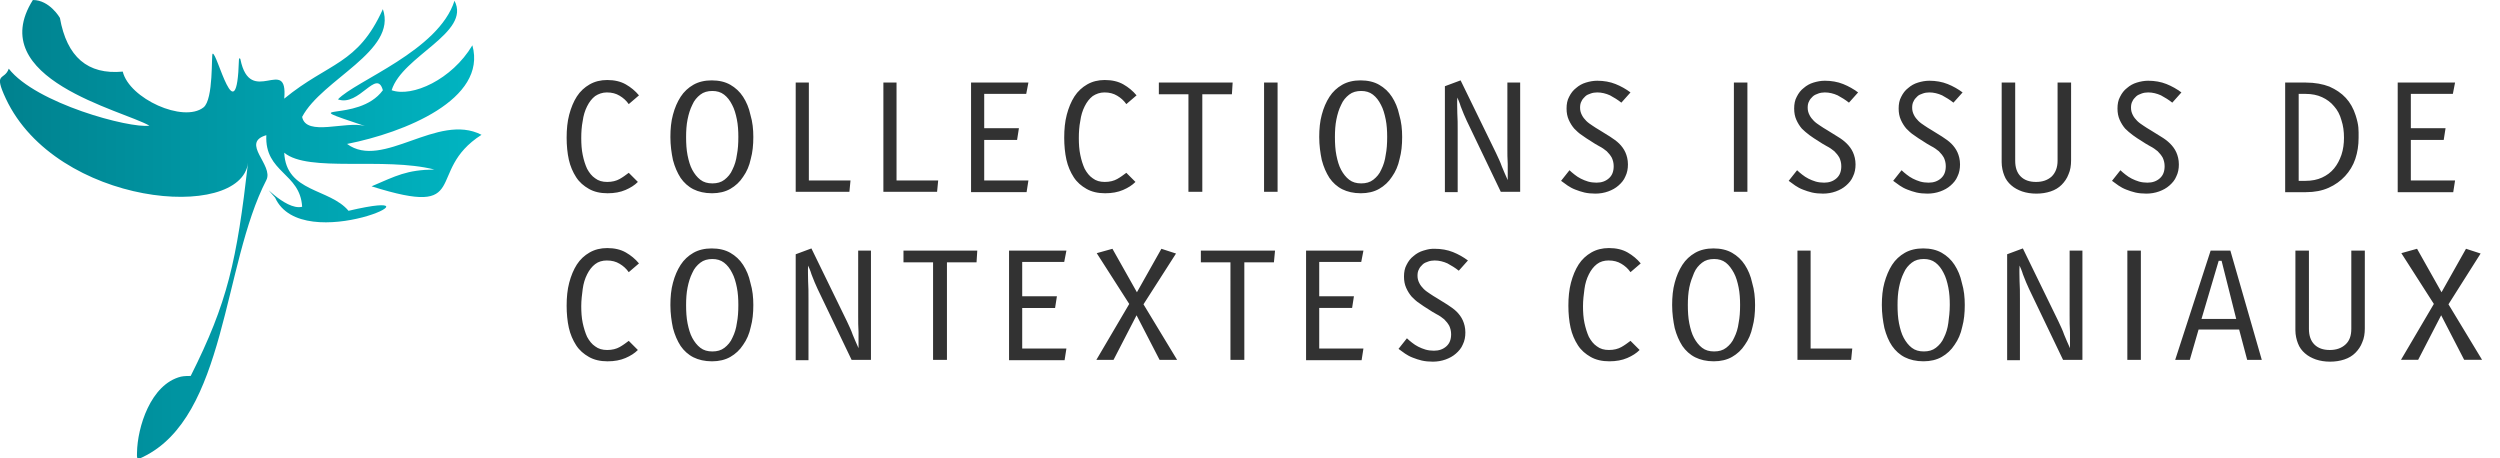 <svg xmlns="http://www.w3.org/2000/svg" xml:space="preserve" viewBox="0 0 684.3 125.4"><linearGradient id="a" x1="-.015" x2="131.648" y1="-17142.832" y2="-17142.832" gradientTransform="matrix(1 0 0 -1 0 -17080.059)" gradientUnits="userSpaceOnUse"><stop offset="0" style="stop-color:#00818e"/><stop offset="1" style="stop-color:#00b5c2"/></linearGradient><path d="M9 0c4.6 0 7.4 4.9 7.4 4.9 1.9 10.7 7.6 15.6 17.2 14.7 1.8 7.4 16.6 14.1 22.1 9.8 2.8-2.2 2.1-14.6 2.5-14.7 1.2-.6 6.6 22.4 7.2 1.7 0-.5.3-.6.4-.2 2.7 13.4 13.1-1.3 12 10.8 12.2-10 20.1-9.2 27-24.5 4 11.5-16.7 19.2-22.1 29.5 1.1 5.5 12.1 1 17.2 2.5-20.5-6.9-1.9-.5 4.9-9.8-1.7-6.1-6.5 4.6-12.3 2.5 4.8-5.1 27.6-13.3 31.9-27 4.6 8.8-14.3 15.1-17.2 24.5 5.6 2 16.5-2.9 22.1-12.3 4.1 14.8-18.6 23.9-34.3 27 9.7 7.2 24.8-8.7 36.8-2.5C116 47 129.6 59.8 101.7 51c6.8-2.9 9.6-4.5 17.2-4.6-13.9-3.5-34.5.9-41.1-4.6.5 10.9 12.4 9.7 17.6 15.9 29.4-6.9-12.6 12.9-20.1-3.6-5.2-6 2.6 3.7 7.4 2.5-.5-9.3-10.3-9.3-9.8-19.6-7.2 2.1 2.1 8.2 0 12.3-12 23.2-10.9 64.8-33.8 75.8-.3.1-1 .6-1.4.4-.3-.2-.2-1.2-.2-1.6.1-6.9 3.7-18.7 12-20.8.9-.2 2.2-.2 2.7-.2 10.1-20.1 12.6-31.4 15.7-58.4C66 60.8 15.4 56.4 1.6 27c-3.5-7.5-.4-4.8.8-8.2 7.4 9.5 33.1 16.4 38.5 15.6C33.7 30.2-4.6 21.6 9 0" style="fill-rule:evenodd;clip-rule:evenodd;fill:url(#a)"/><path d="M172.1 28.5c-.7-1-1.5-1.7-2.5-2.3s-2.1-.9-3.5-.9c-1.2 0-2.3.4-3.2 1-.9.7-1.6 1.6-2.2 2.8s-1 2.5-1.2 4c-.3 1.5-.4 3.1-.4 4.7s.1 3.2.4 4.6c.3 1.5.7 2.7 1.2 3.8.6 1.1 1.3 2 2.2 2.6.9.7 2 1 3.3 1 1.4 0 2.5-.3 3.4-.8s1.7-1.1 2.5-1.7l2.5 2.5c-.9.9-2 1.6-3.4 2.2s-3 .9-4.9.9q-3 0-5.1-1.2c-1.4-.8-2.6-1.8-3.5-3.2s-1.6-3-2-4.8-.6-3.9-.6-6c0-2.3.2-4.4.7-6.3s1.2-3.6 2.1-5 2.1-2.5 3.5-3.3q2.1-1.2 4.8-1.2 3 0 5.1 1.2t3.6 3zm34.1 9c0 2.2-.2 4.2-.7 6-.4 1.9-1.1 3.5-2.1 4.9-.9 1.4-2.1 2.5-3.5 3.3s-3.1 1.2-5 1.2c-2 0-3.7-.4-5.1-1.1s-2.6-1.8-3.5-3.1c-.9-1.4-1.6-3-2.1-4.9-.4-1.9-.7-4-.7-6.3 0-2.2.2-4.3.7-6.1.5-1.9 1.2-3.5 2.1-4.9s2.1-2.5 3.5-3.3 3.1-1.2 5-1.2q3 0 5.1 1.2c1.4.8 2.6 1.9 3.5 3.3s1.6 3 2 4.9c.6 2 .8 4 .8 6.1m-4.1 0c0-1.7-.1-3.3-.4-4.8s-.7-2.9-1.3-4c-.6-1.2-1.3-2.1-2.2-2.8s-2-1-3.2-1c-1.3 0-2.4.3-3.3 1s-1.7 1.6-2.2 2.8c-.6 1.2-1 2.5-1.3 4s-.4 3.1-.4 4.8c0 1.8.1 3.5.4 5s.7 2.9 1.3 4 1.3 2 2.2 2.7 2 1 3.3 1 2.4-.3 3.3-1 1.7-1.6 2.2-2.8c.6-1.2 1-2.5 1.2-4 .3-1.5.4-3.1.4-4.9m30.4 15h-14.7V22.6h3.6v26.8h11.4zm24 0h-14.7V22.6h3.6v26.8h11.4zm24.4-26.8h-11.5v9.4h9.5l-.5 3.2h-9v11.1h12.1l-.5 3.2h-15.2v-30h15.7zm27.4 2.8c-.7-1-1.5-1.7-2.5-2.3s-2.1-.9-3.5-.9c-1.2 0-2.3.4-3.2 1-.9.7-1.6 1.6-2.2 2.8s-1 2.5-1.2 4c-.3 1.5-.4 3.1-.4 4.7s.1 3.2.4 4.6c.3 1.5.7 2.7 1.2 3.8.6 1.1 1.3 2 2.2 2.6.9.7 2 1 3.3 1 1.4 0 2.5-.3 3.4-.8s1.7-1.1 2.5-1.7l2.5 2.5c-.9.9-2 1.6-3.4 2.2s-3 .9-4.9.9q-3 0-5.1-1.2c-1.4-.8-2.6-1.8-3.5-3.2s-1.6-3-2-4.8-.6-3.9-.6-6c0-2.3.2-4.4.7-6.3s1.2-3.6 2.1-5 2.1-2.5 3.5-3.3q2.1-1.2 4.8-1.2 3 0 5.1 1.2t3.6 3zm28.9-2.7h-8.1v26.7h-3.8V25.8h-8.1v-3.2h20.2zm8.8 26.7V22.6h3.7v29.9zm37.8-15c0 2.2-.2 4.2-.7 6-.4 1.9-1.1 3.5-2.1 4.9-.9 1.4-2.1 2.5-3.5 3.3s-3.1 1.2-5 1.2c-2 0-3.7-.4-5.1-1.1s-2.6-1.8-3.5-3.1c-.9-1.4-1.6-3-2.1-4.9-.4-1.9-.7-4-.7-6.3 0-2.2.2-4.3.7-6.1.5-1.9 1.2-3.5 2.1-4.9s2.1-2.5 3.5-3.3 3.1-1.2 5-1.2q3 0 5.1 1.2c1.4.8 2.6 1.9 3.5 3.3s1.6 3 2 4.9c.6 2 .8 4 .8 6.1m-4.1 0c0-1.7-.1-3.3-.4-4.8s-.7-2.9-1.3-4c-.6-1.2-1.3-2.1-2.2-2.8s-2-1-3.2-1c-1.3 0-2.4.3-3.3 1s-1.7 1.6-2.2 2.8c-.6 1.2-1 2.5-1.3 4s-.4 3.1-.4 4.8c0 1.8.1 3.5.4 5s.7 2.9 1.3 4 1.3 2 2.2 2.7 2 1 3.3 1 2.4-.3 3.3-1 1.7-1.6 2.2-2.8c.6-1.2 1-2.5 1.2-4 .3-1.5.4-3.1.4-4.9m31.1 15-9.3-19.4c-.3-.7-.6-1.3-.8-1.8l-.6-1.5c-.2-.5-.4-1-.5-1.4-.2-.5-.4-1.1-.7-1.7-.1 1.4 0 2.9 0 4.3.1 1.4.1 3 .1 4.8v16.8h-3.5v-29l4.3-1.6 9.7 19.9c.6 1.3 1.2 2.5 1.6 3.7.5 1.2 1 2.4 1.6 3.7v-4.4c-.1-1.5-.1-3-.1-4.5V22.6h3.5v29.9zm33-24.4c-1-.8-2-1.4-3.1-2-1.1-.5-2.3-.8-3.5-.8-.6 0-1.3.1-1.8.3-.6.2-1.1.4-1.5.8s-.8.8-1 1.3c-.3.5-.4 1.1-.4 1.8 0 .8.2 1.4.5 2s.7 1.1 1.2 1.6 1.1.9 1.7 1.3 1.2.8 1.9 1.2c1 .6 1.9 1.2 2.9 1.8.9.6 1.8 1.2 2.5 1.9s1.3 1.5 1.7 2.4.7 2 .7 3.3c0 1.2-.2 2.3-.7 3.3-.4 1-1.1 1.8-1.9 2.5s-1.7 1.2-2.8 1.6-2.3.6-3.5.6q-1.65 0-3-.3c-.9-.2-1.7-.5-2.5-.8s-1.5-.7-2.1-1.1-1.2-.9-1.8-1.3l2.3-2.9c.4.4.9.8 1.4 1.2s1.1.8 1.7 1.1 1.3.6 2 .8 1.5.3 2.3.3c1.4 0 2.5-.4 3.4-1.2s1.3-1.9 1.3-3.3c0-.9-.2-1.6-.5-2.3-.4-.7-.8-1.2-1.4-1.8-.6-.5-1.3-1-2.1-1.4s-1.5-.9-2.3-1.4-1.6-1-2.4-1.6c-.8-.5-1.5-1.2-2.1-1.8q-.9-1.05-1.5-2.4c-.4-.9-.6-1.9-.6-3.1s.2-2.3.7-3.2c.5-1 1.1-1.8 1.9-2.4q1.2-1.05 2.7-1.5c1-.3 2-.5 3.1-.5 1.8 0 3.5.3 5 .9s2.9 1.4 4.1 2.3zm30.8 24.4V22.6h3.7v29.9zm31.5-24.4c-1-.8-2-1.4-3.1-2-1.1-.5-2.3-.8-3.5-.8-.6 0-1.3.1-1.8.3s-1.1.4-1.5.8-.8.8-1 1.3c-.3.5-.4 1.1-.4 1.8 0 .8.2 1.4.5 2s.7 1.1 1.2 1.6 1.1.9 1.7 1.3 1.2.8 1.9 1.2c1 .6 1.9 1.2 2.9 1.8s1.8 1.2 2.5 1.9 1.3 1.5 1.7 2.4.7 2 .7 3.3c0 1.2-.2 2.3-.7 3.3-.4 1-1.1 1.8-1.9 2.5s-1.7 1.2-2.8 1.6-2.3.6-3.5.6q-1.65 0-3-.3c-.9-.2-1.7-.5-2.5-.8s-1.5-.7-2.1-1.1-1.2-.9-1.8-1.3l2.3-2.9c.4.4.9.8 1.4 1.2s1.1.8 1.7 1.1 1.3.6 2 .8 1.5.3 2.3.3c1.4 0 2.5-.4 3.4-1.2s1.3-1.9 1.3-3.3c0-.9-.2-1.6-.5-2.3-.4-.7-.8-1.2-1.4-1.8-.6-.5-1.3-1-2.1-1.4s-1.5-.9-2.3-1.4-1.6-1-2.4-1.6-1.5-1.2-2.1-1.8q-.9-1.05-1.5-2.4c-.4-.9-.6-1.9-.6-3.1s.2-2.3.7-3.2c.5-1 1.1-1.8 1.9-2.4q1.2-1.05 2.7-1.5c1-.3 2-.5 3.1-.5 1.8 0 3.5.3 5 .9s2.9 1.4 4.1 2.3zm28.6 0c-1-.8-2-1.4-3.1-2-1.1-.5-2.3-.8-3.5-.8-.6 0-1.3.1-1.8.3-.6.2-1.1.4-1.5.8s-.8.8-1 1.3c-.3.5-.4 1.1-.4 1.8 0 .8.2 1.4.5 2s.7 1.1 1.2 1.6 1.1.9 1.7 1.3 1.2.8 1.9 1.2c1 .6 1.9 1.2 2.9 1.8.9.6 1.8 1.2 2.5 1.9s1.3 1.5 1.7 2.4.7 2 .7 3.3c0 1.2-.2 2.3-.7 3.3-.4 1-1.1 1.8-1.9 2.5s-1.7 1.2-2.8 1.6-2.3.6-3.5.6q-1.65 0-3-.3c-.9-.2-1.7-.5-2.5-.8s-1.5-.7-2.1-1.1-1.2-.9-1.8-1.3l2.3-2.9c.4.4.9.8 1.4 1.2s1.1.8 1.7 1.1 1.3.6 2 .8 1.5.3 2.3.3c1.4 0 2.5-.4 3.4-1.2s1.3-1.9 1.3-3.3c0-.9-.2-1.6-.5-2.3-.4-.7-.8-1.2-1.4-1.8-.6-.5-1.3-1-2.1-1.4s-1.5-.9-2.3-1.4-1.6-1-2.4-1.6c-.8-.5-1.5-1.2-2.1-1.8q-.9-1.05-1.5-2.4c-.4-.9-.6-1.9-.6-3.1s.2-2.3.7-3.2c.5-1 1.1-1.8 1.9-2.4q1.2-1.05 2.7-1.5c1-.3 2-.5 3.1-.5 1.8 0 3.5.3 5 .9s2.9 1.4 4.1 2.3zm32.2 15.8c0 1.4-.2 2.7-.7 3.8-.4 1.1-1.1 2.1-1.9 2.9q-1.2 1.2-3 1.8t-3.9.6-3.9-.6c-1.1-.4-2.1-.9-3-1.7-.8-.7-1.5-1.6-1.9-2.7-.4-1-.7-2.3-.7-3.6V22.6h3.7V44c0 1.9.5 3.3 1.5 4.3q1.5 1.5 4.2 1.5c1.8 0 3.2-.5 4.3-1.5 1-1 1.6-2.4 1.6-4.3V22.6h3.7zm27.7-15.8c-1-.8-2-1.4-3.1-2-1.1-.5-2.3-.8-3.5-.8-.6 0-1.3.1-1.8.3s-1.1.4-1.5.8-.8.8-1 1.3c-.3.5-.4 1.1-.4 1.8 0 .8.2 1.4.5 2s.7 1.1 1.2 1.6 1.1.9 1.7 1.3 1.2.8 1.9 1.2c1 .6 1.9 1.2 2.9 1.8s1.8 1.2 2.5 1.9 1.3 1.5 1.7 2.4.7 2 .7 3.3c0 1.2-.2 2.3-.7 3.3-.4 1-1.1 1.8-1.9 2.5s-1.7 1.2-2.8 1.6-2.3.6-3.5.6q-1.65 0-3-.3c-.9-.2-1.7-.5-2.5-.8s-1.5-.7-2.1-1.1-1.2-.9-1.8-1.3l2.3-2.9c.4.4.9.8 1.4 1.2s1.1.8 1.7 1.1 1.3.6 2 .8 1.5.3 2.3.3c1.4 0 2.5-.4 3.4-1.2s1.3-1.9 1.3-3.3c0-.9-.2-1.6-.5-2.3-.4-.7-.8-1.2-1.4-1.8-.6-.5-1.3-1-2.1-1.4s-1.5-.9-2.3-1.4-1.6-1-2.4-1.6-1.5-1.2-2.1-1.8q-.9-1.05-1.5-2.4c-.4-.9-.6-1.9-.6-3.1s.2-2.3.7-3.2c.5-1 1.1-1.8 1.9-2.4q1.2-1.05 2.7-1.5c1-.3 2-.5 3.1-.5 1.8 0 3.5.3 5 .9s2.9 1.4 4.1 2.3zm51 9.6c0 2.1-.3 4-.9 5.8s-1.6 3.4-2.8 4.7-2.7 2.4-4.5 3.2-3.8 1.2-6.2 1.2h-5.7v-30h5.7c2.4 0 4.6.4 6.4 1.1 1.8.8 3.3 1.8 4.5 3.1q1.8 1.95 2.7 4.8c.9 2.85.8 3.9.8 6.1m-4 0c0-1.7-.2-3.3-.7-4.8-.4-1.5-1.1-2.8-2-3.8-.9-1.1-2-1.9-3.3-2.5q-1.95-.9-4.5-.9h-1.9v23.8h1.9q2.55 0 4.5-.9c1.3-.6 2.4-1.4 3.3-2.5s1.5-2.3 2-3.7c.5-1.5.7-3.1.7-4.7m29.8-12h-11.5v9.4h9.5l-.5 3.2h-9v11.1H672l-.5 3.2h-15.2v-30H672zM172.1 74.5c-.7-1-1.5-1.7-2.5-2.3s-2.1-.9-3.5-.9c-1.2 0-2.3.3-3.2 1s-1.6 1.6-2.2 2.8-1 2.5-1.2 4-.4 3.1-.4 4.7.1 3.2.4 4.6.7 2.7 1.2 3.8c.6 1.1 1.3 2 2.2 2.6.9.7 2 1 3.3 1 1.4 0 2.5-.3 3.4-.8s1.7-1.1 2.5-1.7l2.5 2.5c-.9.9-2 1.6-3.4 2.2s-3 .9-4.9.9q-3 0-5.1-1.2c-1.4-.8-2.6-1.8-3.5-3.2s-1.6-3-2-4.8-.6-3.9-.6-6c0-2.3.2-4.4.7-6.3s1.2-3.6 2.1-5 2.1-2.5 3.5-3.3q2.1-1.2 4.8-1.2 3 0 5.1 1.2t3.6 3zm34.1 9c0 2.2-.2 4.2-.7 6-.4 1.9-1.1 3.5-2.1 4.9-.9 1.4-2.1 2.5-3.5 3.3s-3.1 1.2-5 1.2c-2 0-3.7-.4-5.1-1.1s-2.6-1.8-3.5-3.1c-.9-1.4-1.6-3-2.1-4.9-.4-1.9-.7-4-.7-6.3 0-2.2.2-4.3.7-6.1.5-1.9 1.2-3.5 2.1-4.9s2.1-2.5 3.5-3.3 3.1-1.2 5-1.2q3 0 5.1 1.2c1.4.8 2.6 1.9 3.5 3.3s1.6 3 2 4.9c.6 2 .8 4 .8 6.1m-4.1 0c0-1.7-.1-3.3-.4-4.8s-.7-2.9-1.3-4c-.6-1.2-1.3-2.1-2.2-2.8s-2-1-3.2-1c-1.3 0-2.4.3-3.3 1s-1.7 1.6-2.2 2.8c-.6 1.2-1 2.5-1.3 4s-.4 3.1-.4 4.8c0 1.8.1 3.5.4 5s.7 2.9 1.3 4 1.3 2 2.2 2.7 2 1 3.3 1 2.4-.3 3.3-1 1.7-1.6 2.2-2.8c.6-1.2 1-2.5 1.2-4 .3-1.5.4-3.1.4-4.9m31 15-9.3-19.4c-.3-.7-.6-1.3-.8-1.8l-.6-1.5c-.2-.5-.4-1-.5-1.4-.2-.5-.4-1.1-.7-1.7-.1 1.4 0 2.9 0 4.3.1 1.4.1 3 .1 4.8v16.8h-3.5v-29l4.3-1.6 9.7 19.9c.6 1.3 1.2 2.5 1.6 3.7.5 1.2 1 2.4 1.6 3.7v-4.4c-.1-1.5-.1-3-.1-4.5V68.6h3.5v29.9zm34.2-26.7h-8.1v26.7h-3.8V71.8h-8.1v-3.2h20.2zm24-.1h-11.5v9.4h9.5l-.5 3.2h-9v11.1h12.1l-.5 3.2h-15.2v-30h15.7zm26.1 26.8-6.3-12.2-6.3 12.2h-4.7l9-15.3-8.9-13.9 4.3-1.2 6.7 11.9 6.7-11.9 4 1.3-8.9 13.9 9.2 15.2zm31.3-26.7h-8.1v26.7h-3.8V71.8h-8.1v-3.2H349zm23.9-.1h-11.5v9.4h9.5l-.5 3.2h-9v11.1h12.1l-.5 3.2h-15.2v-30h15.7zm26.7 2.4c-1-.8-2-1.4-3.1-2-1.1-.5-2.3-.8-3.5-.8-.6 0-1.3.1-1.8.3-.6.2-1.1.4-1.5.8s-.8.8-1 1.3c-.3.5-.4 1.1-.4 1.8 0 .8.2 1.4.5 2s.7 1.1 1.2 1.6 1.1.9 1.7 1.3 1.2.8 1.9 1.2c1 .6 1.9 1.2 2.9 1.8.9.6 1.8 1.2 2.5 1.9s1.3 1.5 1.7 2.4.7 2 .7 3.3c0 1.2-.2 2.3-.7 3.3-.4 1-1.1 1.8-1.9 2.5s-1.7 1.2-2.8 1.6-2.3.6-3.5.6q-1.65 0-3-.3c-.9-.2-1.7-.5-2.5-.8s-1.5-.7-2.1-1.1-1.2-.9-1.8-1.3l2.3-2.9c.4.4.9.8 1.4 1.2s1.1.8 1.7 1.1 1.3.6 2 .8 1.5.3 2.3.3c1.4 0 2.5-.4 3.4-1.2s1.3-1.9 1.3-3.3c0-.9-.2-1.6-.5-2.3-.4-.7-.8-1.2-1.4-1.8-.6-.5-1.3-1-2.1-1.4s-1.5-.9-2.3-1.4-1.6-1-2.4-1.6c-.8-.5-1.5-1.2-2.1-1.8q-.9-1.05-1.5-2.4c-.4-.9-.6-1.9-.6-3.1s.2-2.3.7-3.2c.5-1 1.1-1.8 1.9-2.4q1.2-1.05 2.7-1.5c1.5-.45 2-.5 3.1-.5 1.8 0 3.5.3 5 .9s2.9 1.4 4.1 2.3zm47 .4c-.7-1-1.5-1.7-2.5-2.3s-2.1-.9-3.5-.9c-1.2 0-2.3.3-3.2 1s-1.6 1.6-2.2 2.8-1 2.5-1.2 4-.4 3.1-.4 4.7.1 3.2.4 4.6.7 2.7 1.2 3.8c.6 1.1 1.3 2 2.2 2.6.9.7 2 1 3.3 1 1.4 0 2.5-.3 3.4-.8s1.7-1.1 2.5-1.7l2.5 2.5c-.9.9-2 1.6-3.4 2.2s-3 .9-4.9.9q-3 0-5.1-1.2c-1.4-.8-2.6-1.8-3.5-3.2s-1.6-3-2-4.8-.6-3.9-.6-6c0-2.3.2-4.4.7-6.3s1.2-3.6 2.1-5 2.1-2.5 3.5-3.3q2.1-1.2 4.8-1.2 3 0 5.1 1.2t3.6 3zm34.1 9c0 2.2-.2 4.2-.7 6-.4 1.9-1.1 3.5-2.1 4.9-.9 1.4-2.1 2.5-3.5 3.3s-3.1 1.2-5 1.2c-2 0-3.7-.4-5.1-1.1s-2.6-1.8-3.5-3.1c-.9-1.4-1.6-3-2.1-4.9-.4-1.9-.7-4-.7-6.3 0-2.2.2-4.3.7-6.1.5-1.9 1.2-3.5 2.1-4.9s2.1-2.5 3.5-3.3 3.1-1.2 5-1.2q3 0 5.1 1.2c1.4.8 2.6 1.9 3.5 3.3s1.6 3 2 4.9c.6 2 .8 4 .8 6.1m-4.1 0c0-1.7-.1-3.3-.4-4.8s-.7-2.9-1.3-4-1.3-2.1-2.2-2.8-2-1-3.2-1c-1.3 0-2.4.3-3.3 1s-1.7 1.6-2.2 2.8-1 2.5-1.3 4-.4 3.1-.4 4.8c0 1.8.1 3.5.4 5s.7 2.9 1.3 4 1.3 2 2.2 2.7 2 1 3.3 1 2.4-.3 3.3-1 1.7-1.6 2.2-2.8c.6-1.2 1-2.5 1.2-4 .3-1.5.4-3.1.4-4.9m30.4 15H492V68.6h3.6v26.8H507zm31.1-15c0 2.2-.2 4.2-.7 6-.4 1.9-1.1 3.5-2.1 4.9-.9 1.4-2.1 2.5-3.5 3.3s-3.1 1.2-5 1.2c-2 0-3.7-.4-5.1-1.1s-2.6-1.8-3.5-3.1-1.6-3-2.1-4.9c-.4-1.9-.7-4-.7-6.3 0-2.2.2-4.3.7-6.1s1.2-3.5 2.1-4.9 2.1-2.5 3.5-3.3 3.1-1.2 5-1.2q3 0 5.1 1.2c1.4.8 2.6 1.9 3.5 3.3s1.6 3 2 4.9c.6 2 .8 4 .8 6.1m-4.1 0c0-1.7-.1-3.3-.4-4.8s-.7-2.9-1.3-4c-.6-1.2-1.3-2.1-2.2-2.8s-2-1-3.2-1c-1.3 0-2.4.3-3.3 1s-1.7 1.6-2.2 2.8c-.6 1.2-1 2.5-1.3 4s-.4 3.1-.4 4.8c0 1.8.1 3.5.4 5s.7 2.9 1.3 4 1.3 2 2.2 2.7 2 1 3.3 1 2.4-.3 3.3-1 1.7-1.6 2.2-2.8c.6-1.2 1-2.5 1.2-4s.4-3.1.4-4.9m31 15-9.3-19.4c-.3-.7-.6-1.3-.8-1.8l-.6-1.5c-.2-.5-.4-1-.5-1.4-.2-.5-.4-1.1-.7-1.7-.1 1.4 0 2.9 0 4.3.1 1.4.1 3 .1 4.8v16.8h-3.5v-29l4.3-1.6 9.7 19.9c.6 1.3 1.2 2.5 1.6 3.7.5 1.2 1 2.4 1.6 3.7v-4.4c-.1-1.5-.1-3-.1-4.5V68.6h3.5v29.9zm17.6 0V68.6h3.7v29.9zm32.8 0-2.2-8.3h-11.1l-2.4 8.3h-4l9.7-29.9h5.4l8.6 29.9zm-7-27.1h-.8l-4.7 15.9h9.5zm39.2 18.5c0 1.4-.2 2.7-.7 3.8-.4 1.1-1.1 2.1-1.9 2.9q-1.2 1.2-3 1.8t-3.9.6-3.9-.6c-1.1-.4-2.1-.9-3-1.7-.8-.7-1.5-1.6-1.9-2.7-.4-1-.7-2.3-.7-3.6V68.6h3.7V90c0 1.9.5 3.3 1.5 4.3q1.5 1.5 4.2 1.5c1.8 0 3.2-.5 4.3-1.5s1.6-2.4 1.6-4.3V68.6h3.7zm27.2 8.6-6.3-12.2-6.3 12.2h-4.7l9-15.3-8.9-13.9 4.3-1.2 6.7 11.9 6.7-11.9 4 1.3-8.8 13.9 9.2 15.2z" style="fill:#323232"/></svg>